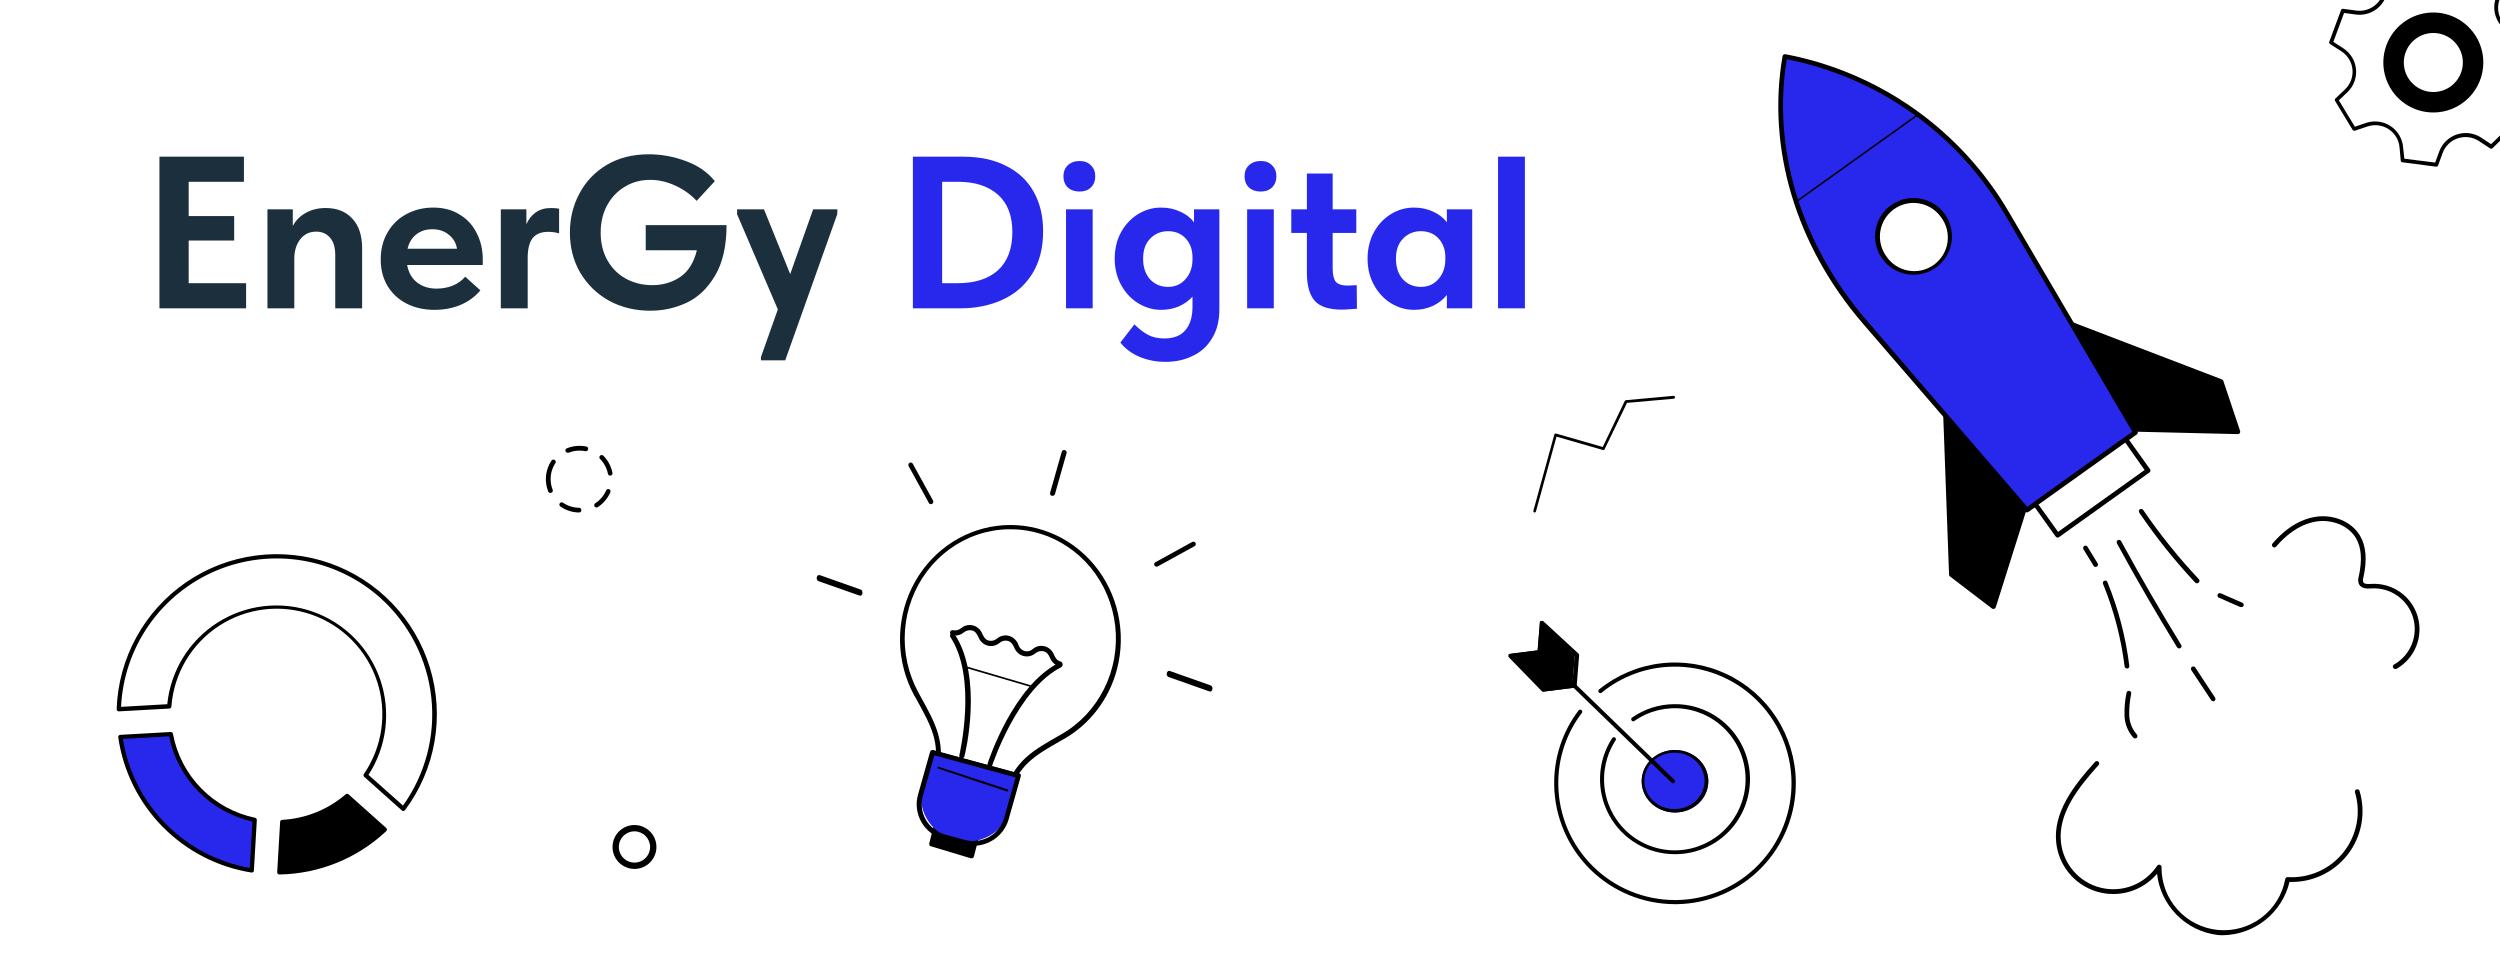 <?xml version="1.0" encoding="UTF-8"?> <svg xmlns="http://www.w3.org/2000/svg" width="600" height="230" viewBox="0 0 600 230" fill="none"><rect x="0" y="0" width="600" height="230" fill="#808080" stroke="none"/> <g clip-path="url(#clip0_80_356)"> <rect width="600" height="230" fill="white"></rect> <path d="M509.566 151.85C508.225 145.223 503.758 136.304 501.692 132.674L500.264 131.419L513.528 121.856L520.197 130.438C523.555 134.814 531.887 143.897 538.355 145.218C544.823 146.54 546.515 136.297 546.552 131.01C549.061 128.154 555.574 123.131 561.555 125.893C567.537 128.656 567.798 136.955 567.181 140.76C570.419 140.619 577.405 141.838 579.452 147.839C581.498 153.841 576.785 158.926 574.173 160.719C577.34 158.959 583.272 158.823 581.662 172.356C580.185 184.769 572.124 188.844 567.315 189.526C568.334 189.892 569.188 191.87 566.149 199.99C562.334 210.184 553.183 212.02 549.084 211.664C547.722 216.76 542.226 226.386 531.138 224.121C520.908 222.03 518.208 213.832 518.059 209.09C517.736 209.925 516.734 211.06 514.309 212.259C509.49 214.644 498.486 214.321 495.009 205.428C491.532 196.536 500.176 186.029 503.331 183.545C506.485 181.061 512.149 175.721 511.056 171.647C509.963 167.573 511.242 160.134 509.566 151.85Z" fill="white"></path> <path d="M478.423 145.588L468.342 137.893L466.445 86.255L487.742 116.03L478.423 145.588Z" fill="black"></path> <path d="M478.419 146.147C478.294 146.147 478.173 146.109 478.07 146.039L467.989 138.345C467.926 138.29 467.874 138.224 467.837 138.15C467.799 138.076 467.777 137.995 467.771 137.912L465.886 86.273C465.88 86.15 465.914 86.027 465.984 85.924C466.054 85.822 466.155 85.745 466.273 85.705C466.39 85.665 466.518 85.665 466.636 85.704C466.753 85.743 466.855 85.819 466.926 85.921L488.222 115.696C488.271 115.769 488.304 115.851 488.317 115.938C488.33 116.025 488.324 116.114 488.299 116.198L478.981 145.755C478.951 145.842 478.902 145.92 478.836 145.984C478.771 146.048 478.692 146.097 478.605 146.125C478.545 146.145 478.482 146.153 478.419 146.147ZM468.904 137.595L478.163 144.665L487.158 116.153L467.117 88.125L468.904 137.595Z" fill="black"></path> <path d="M537.094 103.628L533.073 91.594L484.826 73.109L506.122 102.895L537.094 103.628Z" fill="black"></path> <path d="M537.089 104.187L506.106 103.454C506.017 103.455 505.929 103.433 505.85 103.392C505.771 103.351 505.704 103.291 505.653 103.217L484.357 73.443C484.288 73.343 484.251 73.225 484.252 73.104C484.253 72.983 484.292 72.865 484.363 72.767C484.437 72.669 484.54 72.597 484.658 72.562C484.776 72.528 484.902 72.532 485.017 72.575L533.264 91.059C533.344 91.088 533.415 91.134 533.474 91.195C533.532 91.257 533.575 91.331 533.599 91.412L537.631 103.446C537.658 103.532 537.665 103.623 537.65 103.712C537.635 103.801 537.599 103.886 537.545 103.958C537.493 104.03 537.424 104.088 537.345 104.128C537.265 104.167 537.178 104.188 537.089 104.187ZM506.418 102.327L536.295 103.027L532.615 92.032L486.388 74.322L506.418 102.327Z" fill="black"></path> <path d="M486.463 122.415L447.579 77.285C431.788 58.963 424.531 35.775 428.323 13.544L428.439 13.545C439.482 15.676 449.944 20.14 459.123 26.638C468.303 33.136 475.99 41.519 481.67 51.226L512.499 103.8L486.463 122.415Z" fill="#2828ED"></path> <path d="M486.458 122.974C486.378 122.974 486.297 122.958 486.223 122.925C486.149 122.892 486.083 122.844 486.029 122.784L447.144 77.724C430.995 59.026 423.986 35.584 427.811 13.482C427.823 13.407 427.85 13.336 427.891 13.272C427.931 13.208 427.984 13.153 428.047 13.111C428.174 13.028 428.329 12.996 428.479 13.021L428.584 13.022C439.703 15.152 450.238 19.638 459.479 26.178C468.721 32.718 476.455 41.161 482.162 50.939L512.99 103.502C513.064 103.625 513.088 103.771 513.059 103.911C513.029 104.051 512.949 104.174 512.832 104.258L486.797 122.884C486.696 122.946 486.578 122.978 486.458 122.974ZM428.83 14.213C425.288 35.817 432.268 58.641 448.013 76.916L486.551 121.647L511.755 103.619L481.179 51.501C475.591 41.934 468.035 33.662 459.01 27.233C449.985 20.805 439.698 16.367 428.83 14.213Z" fill="black"></path> <path d="M452.198 61.748C451.205 60.36 450.646 58.707 450.592 57.001C450.538 55.294 450.991 53.61 451.895 52.161C452.798 50.712 454.111 49.563 455.667 48.86C457.223 48.157 458.952 47.932 460.637 48.212C462.321 48.492 463.884 49.266 465.129 50.434C466.374 51.603 467.244 53.115 467.63 54.778C468.015 56.441 467.899 58.182 467.295 59.779C466.692 61.376 465.628 62.758 464.239 63.751C462.376 65.079 460.062 65.614 457.805 65.238C455.548 64.863 453.532 63.608 452.198 61.748Z" fill="white"></path> <path d="M459.152 65.933C457.208 65.919 455.317 65.291 453.752 64.136C452.187 62.982 451.027 61.361 450.44 59.507C449.853 57.653 449.869 55.661 450.484 53.816C451.1 51.971 452.284 50.369 453.867 49.239C454.847 48.529 455.96 48.023 457.138 47.749C458.317 47.475 459.539 47.439 460.731 47.644C463.025 48.013 465.095 49.237 466.524 51.069C467.954 52.901 468.637 55.206 468.437 57.522C468.237 59.837 467.169 61.991 465.447 63.551C463.725 65.111 461.476 65.962 459.152 65.933ZM459.301 48.703C457.814 48.694 456.354 49.096 455.081 49.865C453.809 50.633 452.773 51.738 452.088 53.057C451.403 54.377 451.096 55.859 451.2 57.342C451.304 58.825 451.816 60.251 452.678 61.461C453.277 62.365 454.052 63.139 454.957 63.736C455.861 64.334 456.876 64.744 457.943 64.94C459.009 65.137 460.103 65.117 461.162 64.882C462.22 64.646 463.22 64.2 464.102 63.57C464.984 62.94 465.73 62.138 466.295 61.213C466.861 60.288 467.234 59.259 467.394 58.187C467.553 57.114 467.494 56.021 467.222 54.972C466.949 53.922 466.468 52.939 465.807 52.08C465.195 51.215 464.416 50.482 463.517 49.922C462.618 49.362 461.616 48.987 460.57 48.819C460.151 48.746 459.726 48.708 459.301 48.703Z" fill="black"></path> <path d="M510.181 105.464L488.48 120.981L493.833 128.467L515.534 112.95L510.181 105.464Z" fill="white"></path> <path d="M493.828 129.025C493.739 129.026 493.651 129.004 493.572 128.963C493.493 128.922 493.426 128.862 493.375 128.789L488.011 121.298C487.931 121.174 487.899 121.024 487.921 120.878C487.932 120.804 487.958 120.733 487.996 120.67C488.035 120.606 488.086 120.551 488.146 120.507L509.856 104.978C509.915 104.934 509.984 104.903 510.056 104.888C510.128 104.872 510.203 104.873 510.276 104.888C510.423 104.914 510.556 104.994 510.647 105.113L515.999 112.603C516.044 112.664 516.075 112.732 516.092 112.805C516.109 112.878 516.112 112.954 516.099 113.027C516.087 113.101 516.059 113.172 516.019 113.235C515.979 113.298 515.926 113.352 515.864 113.394L494.166 128.912C494.07 128.987 493.95 129.027 493.828 129.025ZM489.236 121.099L493.933 127.652L514.705 112.802L510.066 106.226L489.236 121.099Z" fill="black"></path> <path d="M431.073 48.635C431.044 48.636 431.015 48.63 430.989 48.617C430.963 48.605 430.94 48.587 430.922 48.564C430.889 48.527 430.871 48.479 430.871 48.429C430.872 48.38 430.891 48.332 430.924 48.296L460.453 27.172C460.49 27.139 460.538 27.121 460.588 27.121C460.637 27.121 460.685 27.14 460.721 27.174C460.739 27.192 460.753 27.213 460.763 27.236C460.772 27.259 460.777 27.284 460.777 27.309C460.776 27.334 460.771 27.358 460.761 27.381C460.751 27.404 460.737 27.425 460.719 27.442L431.19 48.554C431.162 48.595 431.121 48.623 431.073 48.635Z" fill="black"></path> <path d="M510.462 160.426C510.325 160.424 510.195 160.372 510.093 160.282C509.991 160.191 509.925 160.067 509.907 159.932C509.056 153.115 507.308 146.44 504.707 140.082C504.663 139.945 504.672 139.797 504.732 139.667C504.793 139.537 504.9 139.434 505.033 139.379C505.165 139.324 505.314 139.322 505.449 139.372C505.583 139.422 505.694 139.52 505.759 139.648C508.405 146.11 510.18 152.895 511.038 159.825C511.056 159.975 511.015 160.126 510.922 160.246C510.829 160.365 510.693 160.443 510.543 160.462L510.462 160.426Z" fill="black"></path> <path d="M502.947 136.071C502.849 136.072 502.753 136.048 502.668 136C502.582 135.952 502.511 135.883 502.46 135.799L500.025 131.817C499.948 131.686 499.924 131.53 499.961 131.382C499.997 131.234 500.089 131.107 500.218 131.026C500.347 130.949 500.501 130.926 500.647 130.963C500.793 130.999 500.919 131.091 500.997 131.219L503.433 135.201C503.473 135.264 503.5 135.334 503.512 135.408C503.525 135.481 503.523 135.556 503.506 135.629C503.489 135.701 503.458 135.77 503.414 135.83C503.37 135.891 503.315 135.942 503.251 135.98C503.16 136.038 503.055 136.069 502.947 136.071Z" fill="black"></path> <path d="M512.426 177.231C512.274 177.228 512.129 177.169 512.019 177.064C510.706 175.611 509.95 173.738 509.886 171.78C509.828 169.928 509.989 168.076 510.365 166.262C510.392 166.114 510.476 165.983 510.599 165.897C510.721 165.811 510.873 165.777 511.021 165.802C511.095 165.814 511.166 165.84 511.23 165.88C511.294 165.919 511.35 165.971 511.393 166.032C511.437 166.093 511.469 166.162 511.486 166.235C511.503 166.308 511.505 166.384 511.493 166.458C511.132 168.184 510.972 169.946 511.017 171.708C511.074 173.392 511.715 175.004 512.83 176.267C512.935 176.375 512.993 176.52 512.992 176.671C512.991 176.821 512.93 176.965 512.823 177.071C512.716 177.174 512.574 177.231 512.426 177.231Z" fill="black"></path> <path d="M527.251 139.996C527.092 139.99 526.942 139.922 526.833 139.806C521.938 134.573 517.456 128.969 513.428 123.043C513.383 122.981 513.35 122.91 513.333 122.835C513.315 122.76 513.313 122.682 513.327 122.606C513.34 122.53 513.369 122.458 513.411 122.394C513.453 122.329 513.508 122.274 513.572 122.231C513.636 122.188 513.709 122.159 513.784 122.145C513.86 122.131 513.938 122.132 514.013 122.149C514.088 122.166 514.159 122.197 514.222 122.242C514.284 122.287 514.337 122.344 514.377 122.41C518.39 128.274 522.849 133.82 527.714 138.999C527.767 139.051 527.809 139.114 527.838 139.183C527.867 139.253 527.881 139.327 527.881 139.402C527.88 139.477 527.864 139.551 527.834 139.62C527.804 139.689 527.761 139.751 527.707 139.802C527.651 139.868 527.581 139.92 527.502 139.954C527.423 139.988 527.337 140.002 527.251 139.996Z" fill="black"></path> <path d="M537.92 145.704C537.847 145.72 537.771 145.719 537.698 145.702L532.522 143.444C532.385 143.379 532.279 143.263 532.225 143.122C532.172 142.98 532.176 142.823 532.237 142.684C532.267 142.616 532.31 142.554 532.364 142.502C532.418 142.451 532.481 142.41 532.551 142.384C532.621 142.357 532.695 142.345 532.77 142.348C532.844 142.35 532.917 142.368 532.985 142.399L538.162 144.657C538.299 144.722 538.405 144.838 538.458 144.979C538.511 145.121 538.507 145.278 538.446 145.417C538.394 145.509 538.317 145.584 538.224 145.635C538.131 145.686 538.025 145.709 537.92 145.704Z" fill="black"></path> <path d="M533.444 224.455C533.024 224.452 532.605 224.448 532.174 224.386C528.462 223.918 525.016 222.215 522.389 219.551C519.762 216.887 518.107 213.417 517.691 209.699C515.945 211.759 513.632 213.26 511.04 214.015C508.447 214.771 505.69 214.747 503.111 213.948C500.531 213.148 498.244 211.608 496.533 209.519C494.822 207.43 493.764 204.884 493.489 202.197C492.746 195.049 497.52 188.694 502.789 182.88C502.837 182.818 502.898 182.767 502.967 182.73C503.036 182.692 503.112 182.669 503.19 182.663C503.268 182.656 503.347 182.666 503.421 182.691C503.495 182.716 503.564 182.756 503.622 182.808C503.68 182.861 503.726 182.925 503.759 182.997C503.791 183.068 503.808 183.146 503.809 183.224C503.81 183.302 503.795 183.38 503.765 183.453C503.734 183.525 503.689 183.59 503.633 183.644C498.54 189.262 493.932 195.386 494.62 202.079C494.887 204.668 495.948 207.112 497.657 209.076C499.365 211.04 501.638 212.429 504.166 213.052C506.693 213.675 509.352 213.503 511.778 212.559C514.203 211.615 516.279 209.945 517.72 207.777C517.789 207.676 517.889 207.6 518.004 207.559C518.12 207.518 518.245 207.515 518.362 207.549C518.481 207.584 518.585 207.656 518.658 207.756C518.731 207.856 518.769 207.977 518.765 208.1C518.719 211.852 520.083 215.485 522.588 218.279C525.093 221.073 528.556 222.824 532.291 223.186C536.026 223.548 539.76 222.494 542.755 220.233C545.749 217.972 547.786 214.668 548.46 210.977C548.484 210.838 548.558 210.714 548.669 210.626C548.779 210.539 548.918 210.496 549.058 210.505C551.604 210.661 554.15 210.201 556.479 209.162C558.809 208.123 560.853 206.537 562.437 204.538C564.022 202.539 565.1 200.187 565.58 197.682C566.06 195.178 565.928 192.594 565.194 190.151C565.172 190.08 565.164 190.004 565.17 189.93C565.177 189.855 565.199 189.783 565.234 189.717C565.27 189.651 565.318 189.593 565.376 189.546C565.434 189.499 565.501 189.464 565.573 189.444C565.719 189.401 565.876 189.416 566.01 189.487C566.144 189.558 566.246 189.678 566.292 189.822C567.066 192.402 567.214 195.128 566.726 197.776C566.237 200.424 565.126 202.918 563.483 205.051C561.841 207.185 559.714 208.897 557.279 210.046C554.844 211.196 552.171 211.749 549.48 211.662C548.612 215.275 546.563 218.495 543.658 220.812C540.754 223.129 537.159 224.411 533.444 224.455Z" fill="black"></path> <path d="M574.84 160.549C574.741 160.548 574.644 160.521 574.559 160.472C574.473 160.422 574.402 160.351 574.353 160.265C574.314 160.201 574.289 160.129 574.279 160.054C574.269 159.979 574.274 159.903 574.294 159.83C574.315 159.757 574.349 159.689 574.397 159.63C574.444 159.571 574.502 159.522 574.569 159.487C576.493 158.4 577.992 156.694 578.821 154.646C579.651 152.599 579.762 150.33 579.137 148.211C578.512 146.092 577.187 144.247 575.379 142.978C573.571 141.708 571.386 141.088 569.181 141.22C568.213 141.281 566.768 141.362 566.16 140.215C565.918 139.612 565.899 138.943 566.107 138.327C566.968 134.397 566.749 131.401 565.417 129.141C563.649 126.143 559.632 124.513 555.735 125.19C551.488 125.934 548.247 128.853 546.282 131.178C546.234 131.236 546.175 131.283 546.108 131.318C546.042 131.353 545.969 131.375 545.895 131.382C545.82 131.389 545.745 131.381 545.673 131.359C545.601 131.337 545.535 131.301 545.477 131.253C545.419 131.205 545.372 131.146 545.337 131.08C545.302 131.013 545.28 130.941 545.273 130.866C545.266 130.791 545.274 130.716 545.296 130.644C545.318 130.572 545.354 130.506 545.402 130.448C547.497 127.973 550.949 124.869 555.535 124.07C559.933 123.315 564.391 125.159 566.401 128.567C567.882 131.084 568.144 134.407 567.211 138.581C567.079 138.958 567.076 139.367 567.201 139.746C567.43 140.203 568.246 140.186 569.132 140.136C571.594 139.992 574.033 140.687 576.05 142.107C578.067 143.526 579.544 145.587 580.24 147.954C580.936 150.321 580.809 152.853 579.882 155.139C578.954 157.424 577.279 159.328 575.131 160.54C575.036 160.566 574.936 160.569 574.84 160.549Z" fill="black"></path> <path d="M522.992 155.629C522.896 155.628 522.802 155.603 522.717 155.558C522.632 155.512 522.56 155.448 522.505 155.369C517.496 147.171 512.64 138.845 508.087 130.453C508.042 130.387 508.012 130.313 507.998 130.235C507.984 130.157 507.986 130.077 508.005 130C508.023 129.923 508.058 129.851 508.106 129.788C508.154 129.725 508.214 129.673 508.283 129.634C508.353 129.596 508.429 129.572 508.508 129.565C508.587 129.558 508.667 129.567 508.742 129.593C508.817 129.618 508.886 129.658 508.944 129.712C509.003 129.765 509.05 129.83 509.082 129.902C513.67 138.283 518.479 146.643 523.477 154.76C523.534 154.845 523.567 154.945 523.571 155.048C523.575 155.151 523.551 155.253 523.5 155.343C523.45 155.433 523.376 155.507 523.286 155.558C523.197 155.608 523.095 155.633 522.992 155.629Z" fill="black"></path> <path d="M531.178 168.317C531.084 168.319 530.991 168.297 530.908 168.253C530.825 168.21 530.754 168.146 530.702 168.068L525.906 160.815C525.83 160.69 525.806 160.539 525.838 160.396C525.87 160.252 525.956 160.126 526.078 160.045C526.201 159.963 526.35 159.932 526.495 159.958C526.639 159.983 526.769 160.064 526.856 160.183L531.616 167.435C531.7 167.561 531.73 167.715 531.701 167.863C531.671 168.012 531.584 168.142 531.458 168.226C531.375 168.281 531.278 168.313 531.178 168.317Z" fill="black"></path> <path d="M59.064 74H38.264V37.6H58.544V43.632H45.284V51.848H56.204V57.724H45.284V67.968H59.064V74ZM86.909 59.596V74H80.461V61.26C80.461 59.353 80.028 57.932 79.161 56.996C78.329 56.06 77.237 55.592 75.885 55.592C74.256 55.592 72.973 56.216 72.037 57.464C71.101 58.677 70.633 60.22 70.633 62.092V74H64.185V50.236H70.269V54.24C70.963 52.923 71.985 51.883 73.337 51.12C74.724 50.323 76.336 49.924 78.173 49.924C80.843 49.924 82.957 50.756 84.517 52.42C86.112 54.084 86.909 56.476 86.909 59.596ZM115.864 63.6H97.716C98.028 65.368 98.808 66.755 100.056 67.76C101.339 68.765 102.916 69.268 104.788 69.268C106.175 69.268 107.475 69.025 108.688 68.54C109.902 68.02 110.89 67.309 111.652 66.408L115.292 69.684C114.044 71.175 112.467 72.336 110.56 73.168C108.654 73.965 106.556 74.364 104.268 74.364C101.772 74.364 99.536 73.861 97.56 72.856C95.619 71.851 94.094 70.429 92.984 68.592C91.91 66.755 91.372 64.657 91.372 62.3C91.372 59.804 91.927 57.62 93.036 55.748C94.146 53.841 95.654 52.385 97.56 51.38C99.502 50.34 101.634 49.82 103.956 49.82C106.418 49.82 108.532 50.375 110.3 51.484C112.103 52.559 113.472 54.049 114.408 55.956C115.379 57.828 115.864 59.925 115.864 62.248V63.6ZM97.82 59.7H109.676C109.468 58.348 108.827 57.239 107.752 56.372C106.712 55.471 105.378 55.02 103.748 55.02C102.223 55.02 100.94 55.436 99.9 56.268C98.86 57.065 98.167 58.209 97.82 59.7ZM134.185 50.08V56.008C133.353 55.765 132.486 55.644 131.585 55.644C129.852 55.644 128.586 56.164 127.789 57.204C127.026 58.244 126.645 59.804 126.645 61.884V74H120.197V50.236H126.333V53.824C126.818 52.68 127.546 51.744 128.517 51.016C129.522 50.288 130.77 49.924 132.261 49.924C132.92 49.924 133.561 49.976 134.185 50.08ZM154.976 54.032H174.372C174.372 59.024 173.453 63.063 171.616 66.148C169.813 69.199 167.542 71.365 164.804 72.648C162.065 73.931 159.153 74.572 156.068 74.572C152.428 74.572 149.134 73.775 146.188 72.18C143.276 70.551 140.97 68.315 139.272 65.472C137.608 62.629 136.776 59.405 136.776 55.8C136.776 52.403 137.538 49.283 139.064 46.44C140.589 43.563 142.773 41.275 145.616 39.576C148.493 37.877 151.856 37.028 155.704 37.028C158.72 37.028 161.666 37.565 164.544 38.64C167.456 39.68 169.796 41.292 171.564 43.476L167.196 48.208C165.74 46.648 164.006 45.417 161.996 44.516C160.02 43.615 158.044 43.164 156.068 43.164C153.78 43.164 151.734 43.719 149.932 44.828C148.129 45.903 146.708 47.411 145.668 49.352C144.662 51.259 144.16 53.425 144.16 55.852C144.16 58.348 144.697 60.549 145.772 62.456C146.846 64.363 148.32 65.836 150.192 66.876C152.098 67.916 154.23 68.436 156.588 68.436C159.049 68.436 161.25 67.795 163.192 66.512C165.168 65.195 166.52 63.045 167.248 60.064H154.976V54.032ZM189.647 65.784L195.159 50.236H200.983L200.931 51.432L188.451 86.48H182.627V85.7L186.683 74.26L176.907 51.432V50.236H183.355L189.647 65.784Z" fill="#1C2F3D"></path> <path d="M250.348 55.488C250.348 59.544 249.464 62.976 247.696 65.784C245.928 68.557 243.536 70.62 240.52 71.972C237.539 73.324 234.193 74 230.484 74H219.096V37.6H231.056C235.147 37.6 238.631 38.345 241.508 39.836C244.42 41.292 246.621 43.372 248.112 46.076C249.603 48.745 250.348 51.883 250.348 55.488ZM229.808 67.968C234.003 67.968 237.244 66.928 239.532 64.848C241.82 62.733 242.964 59.683 242.964 55.696C242.964 51.744 241.803 48.745 239.48 46.7C237.157 44.655 233.985 43.632 229.964 43.632H226.116V67.968H229.808ZM262.242 74H255.846V50.236H262.242V74ZM255.222 42.332C255.222 41.223 255.568 40.339 256.262 39.68C256.99 38.987 257.943 38.64 259.122 38.64C260.266 38.64 261.167 38.987 261.826 39.68C262.519 40.339 262.866 41.223 262.866 42.332C262.866 43.407 262.519 44.291 261.826 44.984C261.167 45.643 260.266 45.972 259.122 45.972C257.943 45.972 256.99 45.643 256.262 44.984C255.568 44.291 255.222 43.407 255.222 42.332ZM286.564 50.236H292.648V74.26C292.648 76.964 292.076 79.252 290.932 81.124C289.823 83.031 288.28 84.452 286.304 85.388C284.363 86.359 282.162 86.844 279.7 86.844C277.482 86.844 275.419 86.445 273.512 85.648C271.606 84.851 270.063 83.707 268.884 82.216L272.264 77.848C273.408 78.992 274.518 79.841 275.592 80.396C276.667 80.951 277.95 81.228 279.44 81.228C281.694 81.228 283.375 80.569 284.484 79.252C285.628 77.935 286.2 76.045 286.2 73.584V71.192C285.334 72.163 284.242 72.943 282.924 73.532C281.607 74.087 280.186 74.364 278.66 74.364C276.754 74.364 274.934 73.844 273.2 72.804C271.502 71.764 270.132 70.308 269.092 68.436C268.052 66.564 267.532 64.449 267.532 62.092C267.532 59.735 268.035 57.62 269.04 55.748C270.08 53.876 271.45 52.42 273.148 51.38C274.847 50.34 276.684 49.82 278.66 49.82C280.359 49.82 281.902 50.149 283.288 50.808C284.675 51.432 285.767 52.281 286.564 53.356V50.236ZM286.2 62.196V61.78C286.2 59.943 285.663 58.435 284.588 57.256C283.514 56.077 282.092 55.488 280.324 55.488C278.626 55.488 277.204 56.077 276.06 57.256C274.916 58.4 274.344 60.012 274.344 62.092C274.344 64.137 274.899 65.784 276.008 67.032C277.152 68.245 278.591 68.852 280.324 68.852C282.058 68.852 283.462 68.228 284.536 66.98C285.646 65.732 286.2 64.137 286.2 62.196ZM305.711 74H299.315V50.236H305.711V74ZM298.691 42.332C298.691 41.223 299.037 40.339 299.731 39.68C300.459 38.987 301.412 38.64 302.591 38.64C303.735 38.64 304.636 38.987 305.295 39.68C305.988 40.339 306.335 41.223 306.335 42.332C306.335 43.407 305.988 44.291 305.295 44.984C304.636 45.643 303.735 45.972 302.591 45.972C301.412 45.972 300.459 45.643 299.731 44.984C299.037 44.291 298.691 43.407 298.691 42.332ZM325.665 74.104C325.353 74.139 324.816 74.173 324.053 74.208C323.29 74.277 322.632 74.312 322.077 74.312C318.957 74.312 316.773 73.601 315.525 72.18C314.277 70.759 313.653 68.505 313.653 65.42V55.904H309.909V50.236H313.653V41.656H319.841V50.236H325.509V55.904H319.841V64.432C319.841 65.888 320.084 66.945 320.569 67.604C321.089 68.228 322.06 68.54 323.481 68.54C323.932 68.54 324.642 68.505 325.613 68.436L325.665 74.104ZM347.248 50.236H353.332V74H347.248V70.776C346.381 71.885 345.255 72.769 343.868 73.428C342.481 74.052 340.973 74.364 339.344 74.364C337.437 74.364 335.617 73.844 333.884 72.804C332.185 71.764 330.816 70.308 329.776 68.436C328.736 66.564 328.216 64.449 328.216 62.092C328.216 59.735 328.719 57.62 329.724 55.748C330.764 53.876 332.133 52.42 333.832 51.38C335.531 50.34 337.368 49.82 339.344 49.82C341.043 49.82 342.585 50.149 343.972 50.808C345.359 51.432 346.451 52.281 347.248 53.356V50.236ZM346.884 62.196V61.78C346.884 59.943 346.347 58.435 345.272 57.256C344.197 56.077 342.776 55.488 341.008 55.488C339.309 55.488 337.888 56.077 336.744 57.256C335.6 58.4 335.028 60.012 335.028 62.092C335.028 64.137 335.583 65.784 336.692 67.032C337.836 68.245 339.275 68.852 341.008 68.852C342.741 68.852 344.145 68.228 345.22 66.98C346.329 65.732 346.884 64.137 346.884 62.196ZM365.977 74H359.529V37.6H365.977V74Z" fill="#2828ED"></path> <path d="M40.628 169.538C40.923 165.581 42.125 161.745 44.141 158.328C46.156 154.91 48.931 152.002 52.251 149.829C55.57 147.656 59.345 146.276 63.284 145.795C67.222 145.315 71.219 145.748 74.963 147.06C78.707 148.372 82.1 150.528 84.877 153.362C87.655 156.195 89.743 159.629 90.98 163.399C92.217 167.169 92.57 171.173 92.012 175.101C91.453 179.03 89.998 182.776 87.759 186.052L96.796 194.13C100.355 189.362 102.741 183.823 103.763 177.962C104.784 172.1 104.412 166.08 102.676 160.389C100.94 154.698 97.889 149.496 93.77 145.203C89.651 140.909 84.579 137.645 78.965 135.675C73.351 133.705 67.352 133.084 61.453 133.862C55.554 134.64 49.921 136.795 45.01 140.153C40.098 143.511 36.046 147.978 33.181 153.193C30.315 158.408 28.717 164.223 28.516 170.17L40.628 169.538Z" fill="white"></path> <path d="M96.796 194.646C96.672 194.648 96.552 194.603 96.459 194.52L87.412 186.442C87.319 186.359 87.259 186.245 87.243 186.121C87.228 185.997 87.258 185.871 87.328 185.768C89.528 182.557 90.959 178.883 91.511 175.03C92.062 171.177 91.719 167.249 90.508 163.55C89.297 159.851 87.251 156.481 84.528 153.7C81.804 150.919 78.477 148.803 74.804 147.515C71.132 146.227 67.211 145.802 63.348 146.273C59.484 146.744 55.781 148.098 52.525 150.231C49.269 152.364 46.548 155.217 44.573 158.571C42.597 161.924 41.421 165.688 41.134 169.569C41.126 169.695 41.073 169.814 40.983 169.904C40.894 169.993 40.775 170.046 40.649 170.054L28.548 170.728C28.476 170.733 28.404 170.723 28.337 170.697C28.269 170.672 28.209 170.632 28.158 170.58C28.107 170.532 28.066 170.473 28.039 170.408C28.012 170.342 27.998 170.272 28 170.201C28.193 164.17 29.804 158.269 32.702 152.977C35.599 147.684 39.703 143.147 44.679 139.735C49.656 136.323 55.366 134.13 61.347 133.335C67.329 132.54 73.414 133.164 79.109 135.158C84.804 137.151 89.95 140.458 94.13 144.81C98.31 149.162 101.406 154.437 103.169 160.208C104.931 165.979 105.309 172.084 104.274 178.028C103.238 183.973 100.817 189.59 97.207 194.425C97.165 194.483 97.112 194.53 97.05 194.565C96.988 194.6 96.919 194.62 96.849 194.625L96.796 194.646ZM88.434 185.968L96.722 193.34C102.094 185.824 104.513 176.594 103.519 167.409C102.524 158.224 98.186 149.726 91.33 143.534C86.06 138.825 79.565 135.706 72.595 134.537C65.626 133.369 58.468 134.199 51.95 136.931C45.433 139.663 39.824 144.186 35.771 149.976C31.719 155.765 29.39 162.584 29.053 169.643L40.144 169.011C40.542 165.046 41.835 161.223 43.925 157.83C46.015 154.437 48.848 151.563 52.211 149.424C55.573 147.285 59.377 145.937 63.336 145.482C67.295 145.027 71.306 145.477 75.066 146.797C78.826 148.118 82.237 150.274 85.043 153.105C87.848 155.935 89.975 159.365 91.262 163.137C92.549 166.908 92.963 170.923 92.473 174.877C91.983 178.832 90.602 182.624 88.434 185.968Z" fill="black"></path> <path d="M83.325 191.023C78.976 194.78 73.499 196.981 67.759 197.279L67.043 209.36C76.451 209.204 85.464 205.546 92.32 199.101L83.325 191.023Z" fill="black"></path> <path d="M67.043 209.876C66.972 209.877 66.902 209.863 66.837 209.836C66.772 209.809 66.713 209.769 66.664 209.718C66.616 209.665 66.579 209.604 66.555 209.537C66.532 209.47 66.522 209.399 66.527 209.328L67.232 197.248C67.238 197.121 67.29 197.001 67.38 196.911C67.47 196.821 67.59 196.768 67.717 196.763C73.339 196.464 78.702 194.308 82.967 190.634C83.061 190.553 83.181 190.508 83.305 190.508C83.428 190.508 83.548 190.553 83.641 190.634L92.689 198.712C92.742 198.759 92.784 198.818 92.814 198.883C92.843 198.949 92.857 199.019 92.857 199.091C92.859 199.162 92.846 199.232 92.818 199.297C92.791 199.363 92.751 199.421 92.699 199.47C85.743 206.015 76.593 209.726 67.043 209.876ZM68.233 197.764L67.591 208.833C76.491 208.56 84.998 205.107 91.572 199.101L83.294 191.729C79.034 195.262 73.775 197.373 68.254 197.764H68.233Z" fill="black"></path> <path d="M61.123 196.763C56.104 195.717 51.51 193.202 47.924 189.537C44.338 185.873 41.923 181.224 40.986 176.183L28.885 176.868C30.038 184.871 33.721 192.296 39.394 198.058C45.067 203.82 52.434 207.618 60.418 208.896L61.123 196.763Z" fill="#2828ED"></path> <path d="M60.418 209.412H60.344C52.251 208.119 44.783 204.271 39.032 198.431C33.281 192.591 29.548 185.065 28.379 176.952C28.369 176.882 28.373 176.81 28.391 176.741C28.409 176.673 28.441 176.608 28.484 176.552C28.529 176.496 28.584 176.45 28.648 176.417C28.712 176.384 28.782 176.366 28.853 176.363L40.965 175.678C41.09 175.673 41.213 175.713 41.311 175.79C41.41 175.867 41.477 175.977 41.502 176.099C42.413 181.041 44.776 185.599 48.29 189.192C51.804 192.784 56.308 195.248 61.229 196.268C61.349 196.295 61.457 196.364 61.532 196.462C61.607 196.56 61.645 196.682 61.64 196.805L60.934 208.938C60.93 209.01 60.911 209.08 60.879 209.143C60.846 209.207 60.8 209.263 60.744 209.307C60.65 209.377 60.535 209.414 60.418 209.412ZM29.485 177.342C30.708 185.03 34.3 192.145 39.76 197.694C45.22 203.243 52.276 206.95 59.944 208.296L60.586 197.174C55.634 196.057 51.11 193.532 47.56 189.903C44.01 186.274 41.584 181.696 40.575 176.721L29.485 177.342Z" fill="black"></path> <path d="M598.107 35.58L595.374 33.788C594.564 33.256 593.643 32.914 592.681 32.787C591.72 32.66 590.741 32.752 589.82 33.056C588.899 33.359 588.059 33.866 587.363 34.539C586.666 35.212 586.132 36.033 585.8 36.941L584.726 40L576.49 38.93L576.198 35.683C576.111 34.717 575.806 33.782 575.303 32.95C574.801 32.119 574.115 31.412 573.298 30.883C572.481 30.354 571.554 30.017 570.587 29.898C569.62 29.778 568.639 29.879 567.717 30.193L564.616 31.226L560.319 24.14L562.684 21.888C563.385 21.221 563.925 20.404 564.264 19.499C564.603 18.595 564.732 17.625 564.642 16.664C564.551 15.702 564.243 14.774 563.741 13.948C563.239 13.122 562.556 12.419 561.742 11.894L559 10.13L561.874 2.369L565.125 2.8C566.086 2.932 567.063 2.844 567.985 2.544C568.907 2.245 569.748 1.741 570.446 1.07C571.143 0.4 571.679 -0.419 572.013 -1.326C572.346 -2.232 572.469 -3.202 572.372 -4.163L572.051 -7.41L579.939 -10L581.616 -7.185C582.116 -6.357 582.796 -5.653 583.608 -5.125C584.419 -4.596 585.34 -4.257 586.301 -4.133C587.262 -4.008 588.239 -4.101 589.159 -4.406C590.079 -4.71 590.918 -5.217 591.614 -5.89L593.96 -8.161L600.915 -3.637L599.765 -0.587C599.425 0.317 599.294 1.287 599.384 2.249C599.473 3.211 599.78 4.14 600.281 4.967C600.782 5.794 601.465 6.497 602.278 7.024C603.092 7.551 604.014 7.887 604.976 8.009L608.218 8.422C608.651 12.926 608.576 12.175 609 16.652L605.89 17.665C604.973 17.966 604.135 18.468 603.44 19.135C602.744 19.802 602.209 20.617 601.873 21.519C601.537 22.421 601.409 23.386 601.499 24.343C601.59 25.301 601.896 26.226 602.394 27.05L604.1 29.865L598.107 35.58Z" fill="white"></path> <path d="M584.707 40H584.642L576.572 38.949C576.47 38.937 576.374 38.89 576.302 38.816C576.23 38.742 576.185 38.646 576.175 38.544L575.888 35.354C575.81 34.477 575.533 33.629 575.079 32.873C574.625 32.118 574.004 31.476 573.265 30.994C572.526 30.512 571.686 30.204 570.81 30.092C569.934 29.98 569.044 30.068 568.207 30.349L565.157 31.363C565.06 31.394 564.955 31.392 564.86 31.357C564.764 31.322 564.683 31.256 564.63 31.169L560.415 24.219C560.363 24.131 560.341 24.027 560.355 23.925C560.368 23.823 560.415 23.729 560.489 23.657L562.809 21.444C563.448 20.836 563.94 20.091 564.249 19.266C564.558 18.44 564.676 17.556 564.593 16.679C564.51 15.801 564.23 14.954 563.772 14.201C563.314 13.447 562.691 12.807 561.949 12.328L559.204 10.558C559.118 10.502 559.054 10.419 559.023 10.322C558.991 10.224 558.993 10.119 559.028 10.024L561.857 2.4C561.89 2.304 561.957 2.222 562.045 2.17C562.133 2.118 562.236 2.098 562.338 2.115L565.517 2.539C566.393 2.655 567.283 2.573 568.123 2.298C568.962 2.023 569.728 1.563 570.363 0.951C570.999 0.34 571.488 -0.407 571.793 -1.234C572.098 -2.06 572.212 -2.945 572.126 -3.822L571.766 -6.956C571.757 -7.058 571.783 -7.16 571.84 -7.246C571.897 -7.331 571.982 -7.395 572.08 -7.426L579.817 -9.979C579.915 -10.01 580.02 -10.007 580.116 -9.97C580.212 -9.933 580.292 -9.865 580.344 -9.776L581.989 -7.011C582.445 -6.245 583.071 -5.593 583.819 -5.105C584.566 -4.617 585.416 -4.306 586.302 -4.196C587.189 -4.086 588.089 -4.179 588.934 -4.469C589.779 -4.759 590.546 -5.237 591.177 -5.868L593.479 -8.099C593.553 -8.169 593.649 -8.213 593.751 -8.223C593.853 -8.233 593.956 -8.209 594.043 -8.154L600.855 -3.711C600.942 -3.656 601.008 -3.573 601.042 -3.476C601.075 -3.379 601.075 -3.273 601.04 -3.176L599.912 -0.171C599.603 0.653 599.484 1.537 599.565 2.413C599.647 3.29 599.926 4.137 600.382 4.89C600.838 5.644 601.459 6.285 602.199 6.765C602.939 7.246 603.778 7.553 604.654 7.664L607.834 8.06C607.937 8.072 608.032 8.119 608.104 8.193C608.177 8.267 608.222 8.363 608.231 8.466L608.999 16.559C609.007 16.66 608.981 16.761 608.926 16.846C608.871 16.93 608.789 16.995 608.694 17.029L605.634 18.015C604.795 18.289 604.029 18.748 603.393 19.358C602.758 19.968 602.269 20.714 601.963 21.539C601.657 22.365 601.542 23.249 601.627 24.125C601.712 25 601.995 25.846 602.454 26.597L604.127 29.363C604.18 29.451 604.201 29.555 604.187 29.656C604.174 29.758 604.127 29.853 604.053 29.925L598.193 35.566C598.119 35.638 598.022 35.682 597.919 35.691C597.816 35.699 597.714 35.671 597.629 35.612L594.948 33.852C594.211 33.369 593.373 33.058 592.499 32.943C591.624 32.828 590.734 32.911 589.896 33.187C589.058 33.462 588.293 33.923 587.659 34.535C587.024 35.146 586.537 35.893 586.232 36.718L585.132 39.733C585.094 39.813 585.034 39.882 584.959 39.929C584.884 39.976 584.796 40.001 584.707 40ZM577.044 38.092L584.439 39.014L585.418 36.35C585.769 35.395 586.332 34.532 587.064 33.825C587.797 33.118 588.68 32.584 589.648 32.265C590.616 31.946 591.643 31.849 592.654 31.982C593.665 32.115 594.632 32.473 595.485 33.031L597.86 34.598L603.203 29.455L601.715 27.03C601.185 26.161 600.86 25.183 600.764 24.171C600.667 23.158 600.802 22.137 601.157 21.183C601.513 20.23 602.081 19.369 602.818 18.666C603.554 17.962 604.441 17.434 605.412 17.121L608.12 16.2L607.418 8.825L604.599 8.475C603.587 8.357 602.616 8.013 601.756 7.468C600.897 6.923 600.172 6.192 599.635 5.329C599.098 4.466 598.764 3.493 598.656 2.484C598.549 1.474 598.672 0.453 599.016 -0.503L600.014 -3.158L593.802 -7.205L591.759 -5.232C591.029 -4.523 590.147 -3.987 589.18 -3.666C588.212 -3.345 587.185 -3.247 586.174 -3.378C585.162 -3.509 584.194 -3.867 583.342 -4.424C582.489 -4.982 581.774 -5.724 581.25 -6.596L579.789 -9.03L572.746 -6.716L573.023 -3.886C573.127 -2.872 572.999 -1.848 572.649 -0.89C572.299 0.068 571.736 0.934 571.002 1.644C570.268 2.354 569.383 2.888 568.412 3.208C567.441 3.527 566.41 3.623 565.397 3.488L562.578 3.11L559.999 10.051L562.393 11.591C563.248 12.145 563.966 12.884 564.495 13.754C565.023 14.624 565.347 15.601 565.443 16.613C565.539 17.626 565.404 18.646 565.049 19.6C564.694 20.553 564.127 21.413 563.391 22.117L561.33 24.081L565.166 30.413L567.874 29.492C568.841 29.171 569.867 29.072 570.877 29.202C571.888 29.332 572.855 29.689 573.708 30.245C574.56 30.8 575.275 31.541 575.8 32.412C576.325 33.282 576.646 34.26 576.739 35.271L577.044 38.092Z" fill="black"></path> <path d="M592.062 23.192C596.555 18.699 596.555 11.414 592.062 6.921C587.569 2.428 580.284 2.428 575.791 6.921C571.298 11.414 571.298 18.699 575.791 23.192C580.284 27.685 587.569 27.685 592.062 23.192Z" fill="black"></path> <path d="M584 27C581.626 27 579.306 26.296 577.332 24.977C575.359 23.658 573.821 21.783 572.913 19.59C572.005 17.397 571.767 14.983 572.231 12.655C572.695 10.328 573.839 8.189 575.518 6.511C577.197 4.834 579.336 3.691 581.665 3.229C583.993 2.767 586.406 3.006 588.599 3.916C590.791 4.826 592.665 6.365 593.982 8.34C595.3 10.315 596.002 12.636 596 15.009C595.995 18.189 594.729 21.238 592.479 23.486C590.23 25.734 587.18 26.997 584 27ZM584 3.92C581.807 3.92 579.663 4.571 577.839 5.789C576.016 7.008 574.594 8.739 573.755 10.766C572.916 12.792 572.696 15.022 573.124 17.173C573.552 19.324 574.608 21.3 576.159 22.851C577.71 24.401 579.686 25.457 581.837 25.885C583.988 26.313 586.217 26.094 588.244 25.254C590.27 24.415 592.002 22.994 593.22 21.17C594.439 19.346 595.089 17.203 595.089 15.009C595.087 12.069 593.918 9.25 591.838 7.171C589.759 5.092 586.94 3.923 584 3.92Z" fill="black"></path> <path d="M589.219 20.349C592.142 17.426 592.142 12.687 589.219 9.764C586.296 6.841 581.557 6.841 578.634 9.764C575.711 12.687 575.711 17.426 578.634 20.349C581.557 23.272 586.296 23.272 589.219 20.349Z" fill="white"></path> <path d="M584 23C582.418 23 580.871 22.531 579.555 21.652C578.24 20.773 577.214 19.523 576.609 18.061C576.003 16.6 575.845 14.991 576.154 13.439C576.462 11.887 577.224 10.462 578.343 9.343C579.462 8.224 580.887 7.462 582.439 7.154C583.991 6.845 585.6 7.003 587.061 7.609C588.523 8.214 589.773 9.24 590.652 10.555C591.531 11.871 592 13.418 592 15C591.995 17.12 591.151 19.152 589.651 20.651C588.152 22.151 586.12 22.995 584 23ZM584 7.915C582.599 7.915 581.229 8.33 580.064 9.109C578.899 9.887 577.99 10.994 577.454 12.289C576.918 13.583 576.778 15.008 577.051 16.382C577.324 17.757 577.999 19.019 578.99 20.01C579.981 21.001 581.243 21.676 582.618 21.949C583.992 22.222 585.417 22.082 586.711 21.546C588.006 21.01 589.113 20.102 589.891 18.936C590.67 17.771 591.085 16.401 591.085 15C591.085 13.121 590.339 11.319 589.01 9.99C587.681 8.661 585.879 7.915 584 7.915Z" fill="black"></path> <path d="M234.752 200.623L224.771 197.861L223.485 202.507L233.466 205.269L234.752 200.623Z" fill="black"></path> <path d="M233.147 205.991C233.097 206.003 233.045 206.003 232.996 205.991L223.392 203.098C223.247 203.051 223.123 202.947 223.044 202.807C222.985 202.652 222.985 202.479 223.044 202.325L224.276 197.453C224.317 197.295 224.413 197.162 224.543 197.081C224.674 197 224.829 196.979 224.974 197.022L234.588 199.927C234.661 199.946 234.728 199.982 234.786 200.032C234.845 200.083 234.892 200.146 234.926 200.219C234.998 200.362 235.018 200.529 234.984 200.688L233.74 205.56C233.702 205.696 233.623 205.813 233.515 205.892C233.406 205.971 233.276 206.006 233.147 205.991ZM224.241 202.033L232.751 204.57L233.682 200.891L225.171 198.354L224.241 202.033Z" fill="black"></path> <path d="M268.049 160.467C269.206 156.274 269.309 151.86 268.348 147.618C267.388 143.375 265.394 139.434 262.542 136.145C259.691 132.855 256.071 130.318 252.002 128.759C247.934 127.199 243.543 126.665 239.218 127.204C234.893 127.742 230.768 129.337 227.209 131.847C223.649 134.357 220.765 137.704 218.811 141.592C216.858 145.48 215.895 149.789 216.009 154.137C216.123 158.485 217.31 162.738 219.464 166.519C223.272 173.212 226.304 177.739 224.242 185.159L241.852 190C243.89 182.738 248.644 180.317 255.315 176.601C258.409 174.897 261.131 172.591 263.318 169.82C265.505 167.049 267.114 163.869 268.049 160.467Z" fill="white"></path> <path d="M241.813 190.974H241.659L224.427 186.059C224.28 186.016 224.154 185.915 224.079 185.776C224.003 185.638 223.983 185.475 224.024 185.322C225.839 178.515 223.442 174.166 220.107 168.121C219.882 167.691 219.645 167.261 219.407 166.893C217.273 162.967 216.105 158.558 216.007 154.054C215.909 149.551 216.883 145.092 218.844 141.07C220.805 137.049 223.692 133.59 227.251 130.998C230.809 128.405 234.93 126.76 239.248 126.207C243.566 125.655 247.949 126.211 252.011 127.828C256.072 129.444 259.686 132.072 262.534 135.477C265.382 138.883 267.377 142.962 268.341 147.355C269.305 151.747 269.21 156.318 268.064 160.664C267.131 164.19 265.524 167.487 263.336 170.357C261.148 173.228 258.426 175.613 255.33 177.373L254.665 177.741C248.423 181.304 244.293 183.663 242.43 190.605C242.387 190.759 242.289 190.891 242.157 190.974C242.045 191.009 241.925 191.009 241.813 190.974ZM225.305 185.015L241.433 189.634C243.486 182.644 247.948 180.1 254.06 176.611L254.713 176.242C259.115 173.729 262.696 169.918 265 165.293C267.305 160.668 268.229 155.438 267.656 150.268C267.082 145.097 265.037 140.22 261.78 136.256C258.522 132.293 254.2 129.421 249.363 128.006C244.525 126.592 239.39 126.698 234.611 128.312C229.832 129.926 225.625 132.974 222.523 137.07C219.422 141.166 217.567 146.124 217.193 151.314C216.82 156.503 217.946 161.691 220.428 166.217L221.128 167.507C224.368 173.38 226.955 178.049 225.305 185.015Z" fill="black"></path> <path d="M221.402 188.249L223.717 180L245 185.779L242.672 194.029C242.287 195.407 241.629 196.696 240.735 197.823C239.842 198.95 238.73 199.893 237.464 200.596C236.198 201.299 234.804 201.75 233.36 201.921C231.917 202.093 230.453 201.983 229.053 201.597C226.24 200.819 223.856 198.978 222.422 196.476C220.988 193.974 220.621 191.016 221.402 188.249Z" fill="#2828ED"></path> <path d="M233.592 203C232.781 203.001 231.974 202.894 231.192 202.682L226.488 201.409C225.368 201.105 224.321 200.588 223.405 199.886C222.489 199.185 221.722 198.313 221.15 197.32C220.577 196.328 220.209 195.234 220.067 194.102C219.924 192.97 220.011 191.821 220.321 190.722L223.224 180.424C223.244 180.35 223.278 180.281 223.325 180.221C223.372 180.161 223.431 180.111 223.498 180.074C223.565 180.036 223.639 180.012 223.716 180.004C223.793 179.995 223.87 180.002 223.944 180.023L244.571 185.62C244.721 185.664 244.848 185.763 244.924 185.898C245 186.032 245.02 186.19 244.979 186.339L242.075 196.625C241.561 198.45 240.454 200.06 238.923 201.21C237.391 202.361 235.52 202.989 233.592 203ZM221.484 191.028C221.217 191.982 221.142 192.977 221.266 193.959C221.39 194.94 221.71 195.888 222.207 196.748C222.704 197.608 223.368 198.363 224.163 198.971C224.957 199.579 225.865 200.027 226.836 200.29L231.54 201.574C233.502 202.106 235.598 201.851 237.369 200.866C239.14 199.88 240.44 198.245 240.983 196.319L243.731 186.586L224.232 181.284L221.484 191.028Z" fill="black"></path> <path d="M241.793 190L225.151 184.474C225.099 184.458 225.055 184.419 225.028 184.363C225.001 184.308 224.993 184.243 225.006 184.181C225.02 184.119 225.053 184.066 225.099 184.033C225.145 184.001 225.2 183.992 225.251 184.008L241.856 189.473C241.906 189.494 241.948 189.536 241.974 189.592C241.999 189.647 242.006 189.712 241.994 189.774C241.988 189.834 241.965 189.89 241.928 189.931C241.891 189.972 241.844 189.997 241.793 190Z" fill="black"></path> <path d="M247.752 164.992L232.107 160.402C232.066 160.379 232.034 160.342 232.016 160.297C231.998 160.252 231.995 160.202 232.007 160.155C232.02 160.109 232.047 160.068 232.085 160.039C232.122 160.011 232.167 159.997 232.213 160L247.859 164.603C247.884 164.608 247.907 164.619 247.928 164.636C247.949 164.652 247.966 164.673 247.978 164.696C247.99 164.72 247.998 164.747 248 164.774C248.001 164.801 247.998 164.828 247.989 164.854C247.982 164.879 247.97 164.903 247.955 164.924C247.939 164.945 247.92 164.962 247.898 164.975C247.876 164.988 247.852 164.996 247.827 164.999C247.802 165.002 247.776 164.999 247.752 164.992Z" fill="black"></path> <path d="M252.611 119H252.451C252.374 118.98 252.302 118.946 252.239 118.899C252.175 118.853 252.122 118.794 252.082 118.727C252.042 118.66 252.016 118.586 252.005 118.509C251.995 118.432 252 118.354 252.02 118.279L254.802 108.488C254.817 108.407 254.848 108.33 254.895 108.262C254.942 108.193 255.003 108.135 255.074 108.091C255.145 108.047 255.225 108.018 255.308 108.006C255.392 107.994 255.476 107.999 255.558 108.021C255.639 108.043 255.714 108.081 255.779 108.134C255.844 108.186 255.898 108.251 255.936 108.324C255.973 108.397 255.995 108.478 255.999 108.56C256.003 108.642 255.99 108.724 255.96 108.8L253.19 118.592C253.15 118.711 253.073 118.815 252.969 118.888C252.865 118.962 252.74 119.001 252.611 119Z" fill="black"></path> <path d="M277.606 136C277.474 136.004 277.344 135.964 277.238 135.888C277.132 135.812 277.055 135.703 277.021 135.579C276.986 135.455 276.995 135.324 277.047 135.206C277.099 135.087 277.19 134.99 277.306 134.928L286.123 130.073C286.259 129.999 286.421 129.98 286.571 130.022C286.722 130.063 286.849 130.161 286.925 130.294C287.001 130.427 287.02 130.584 286.978 130.73C286.935 130.876 286.834 131 286.698 131.074L277.893 135.918C277.807 135.972 277.707 136 277.606 136Z" fill="black"></path> <path d="M290.32 165.902H290.153L280.43 162.474C280.355 162.447 280.285 162.402 280.224 162.341C280.163 162.28 280.112 162.204 280.074 162.117C280.036 162.031 280.012 161.936 280.004 161.837C279.995 161.739 280.002 161.639 280.024 161.544C280.065 161.355 280.164 161.194 280.298 161.097C280.433 161 280.591 160.975 280.74 161.026L290.475 164.47C290.554 164.483 290.629 164.515 290.698 164.566C290.767 164.616 290.827 164.683 290.875 164.763C290.923 164.843 290.959 164.934 290.979 165.032C291 165.129 291.005 165.231 290.995 165.331C290.985 165.431 290.959 165.527 290.92 165.615C290.88 165.702 290.828 165.779 290.765 165.84C290.703 165.902 290.631 165.947 290.555 165.973C290.478 166 290.399 166.007 290.32 165.994V165.902Z" fill="black"></path> <path d="M223.427 121C223.327 121.002 223.228 120.976 223.14 120.926C223.053 120.875 222.98 120.802 222.928 120.713L218.1 111.917C218.055 111.85 218.025 111.775 218.01 111.695C217.995 111.615 217.997 111.533 218.015 111.454C218.032 111.375 218.066 111.3 218.113 111.235C218.16 111.17 218.22 111.116 218.289 111.076C218.358 111.036 218.434 111.011 218.512 111.003C218.591 110.995 218.67 111.004 218.745 111.029C218.82 111.054 218.889 111.095 218.948 111.149C219.007 111.204 219.054 111.27 219.087 111.344L223.926 120.128C223.963 120.195 223.987 120.269 223.996 120.346C224.005 120.423 223.999 120.501 223.978 120.575C223.958 120.65 223.923 120.719 223.877 120.78C223.83 120.84 223.772 120.891 223.706 120.928C223.62 120.976 223.525 121 223.427 121Z" fill="black"></path> <path d="M206.32 142.902H206.165L196.429 139.473C196.355 139.448 196.285 139.405 196.224 139.345C196.163 139.286 196.112 139.211 196.075 139.125C196.037 139.04 196.013 138.946 196.004 138.849C195.995 138.751 196.002 138.653 196.023 138.558C196.043 138.463 196.077 138.374 196.123 138.296C196.17 138.217 196.228 138.151 196.295 138.102C196.361 138.052 196.435 138.02 196.511 138.007C196.588 137.994 196.665 138 196.74 138.025L206.475 141.469C206.554 141.483 206.629 141.515 206.698 141.565C206.767 141.616 206.827 141.683 206.875 141.763C206.923 141.843 206.959 141.934 206.979 142.031C207 142.129 207.005 142.231 206.995 142.331C206.985 142.431 206.959 142.527 206.92 142.615C206.88 142.702 206.828 142.779 206.765 142.84C206.702 142.902 206.631 142.947 206.555 142.973C206.478 143 206.398 143.007 206.32 142.994V142.902Z" fill="black"></path> <path d="M230.85 182H230.71C230.63 181.984 230.554 181.953 230.487 181.909C230.42 181.865 230.362 181.809 230.319 181.744C230.275 181.678 230.245 181.605 230.231 181.529C230.218 181.452 230.22 181.374 230.239 181.298C230.239 181.117 234.632 162.82 228.1 152.91C228.055 152.844 228.024 152.77 228.01 152.693C227.995 152.616 227.997 152.537 228.015 152.46C228.032 152.384 228.066 152.311 228.113 152.247C228.161 152.183 228.221 152.129 228.291 152.087C228.433 152.005 228.603 151.98 228.765 152.016C228.927 152.052 229.067 152.147 229.157 152.28C235.969 162.615 231.703 180.79 231.448 181.564C231.412 181.689 231.334 181.799 231.226 181.878C231.118 181.956 230.986 181.999 230.85 182Z" fill="black"></path> <path d="M237.603 183.991C237.543 184.003 237.481 184.003 237.42 183.991C237.345 183.968 237.274 183.929 237.214 183.878C237.153 183.828 237.103 183.765 237.067 183.695C237.03 183.625 237.008 183.548 237.002 183.469C236.996 183.39 237.005 183.311 237.03 183.235C237.274 182.48 243.134 164.648 254.122 159.066C254.264 158.993 254.43 158.98 254.582 159.029C254.735 159.078 254.861 159.186 254.934 159.328C255.007 159.47 255.02 159.636 254.971 159.788C254.922 159.94 254.814 160.066 254.671 160.139C244.147 165.489 238.238 183.43 238.177 183.601C238.137 183.72 238.06 183.822 237.956 183.893C237.852 183.963 237.729 183.998 237.603 183.991Z" fill="black"></path> <path d="M254.321 159.932H254.166C253.672 159.774 253.219 159.501 252.839 159.135C252.459 158.768 252.163 158.316 251.971 157.813C251.613 157.111 251.327 156.559 250.492 156.308C250.144 156.228 249.784 156.23 249.437 156.314C249.09 156.399 248.766 156.564 248.487 156.797C248.082 157.134 247.607 157.366 247.1 157.474C246.594 157.582 246.07 157.564 245.572 157.419C245.074 157.275 244.615 157.01 244.232 156.645C243.85 156.28 243.554 155.825 243.37 155.318C243.012 154.616 242.726 154.064 241.89 153.813C241.543 153.724 241.181 153.722 240.833 153.806C240.485 153.891 240.16 154.061 239.886 154.302C239.482 154.642 239.007 154.875 238.5 154.984C237.993 155.093 237.469 155.074 236.97 154.928C236.472 154.782 236.014 154.515 235.633 154.146C235.252 153.778 234.96 153.32 234.78 152.81C234.411 152.108 234.136 151.556 233.301 151.306C232.951 151.225 232.588 151.228 232.239 151.314C231.89 151.401 231.564 151.57 231.285 151.807C230.875 152.133 230.4 152.357 229.896 152.463C229.392 152.57 228.872 152.555 228.374 152.422C228.239 152.367 228.128 152.261 228.062 152.125C227.997 151.988 227.982 151.831 228.021 151.684C228.06 151.537 228.149 151.411 228.272 151.329C228.394 151.248 228.541 151.217 228.684 151.243C229.032 151.324 229.393 151.322 229.739 151.237C230.086 151.153 230.41 150.987 230.689 150.754C231.093 150.414 231.568 150.18 232.075 150.071C232.582 149.961 233.107 149.979 233.606 150.123C234.105 150.268 234.565 150.534 234.947 150.901C235.33 151.268 235.624 151.724 235.806 152.233C236.164 152.948 236.451 153.487 237.286 153.738C237.633 153.827 237.995 153.83 238.343 153.745C238.691 153.66 239.016 153.49 239.29 153.249C239.695 152.91 240.171 152.676 240.679 152.567C241.186 152.459 241.711 152.478 242.211 152.623C242.71 152.769 243.169 153.037 243.551 153.405C243.933 153.773 244.226 154.231 244.408 154.741C244.515 155.102 244.707 155.428 244.966 155.69C245.225 155.952 245.542 156.142 245.889 156.242C246.236 156.342 246.6 156.348 246.95 156.261C247.3 156.174 247.624 155.997 247.891 155.744C248.296 155.408 248.771 155.176 249.277 155.069C249.784 154.962 250.307 154.981 250.805 155.127C251.302 155.272 251.76 155.539 252.141 155.906C252.522 156.272 252.815 156.728 252.997 157.236C253.355 157.938 253.641 158.49 254.476 158.741C254.554 158.752 254.63 158.778 254.698 158.82C254.767 158.861 254.827 158.916 254.875 158.982C254.923 159.048 254.959 159.123 254.979 159.203C255 159.283 255.005 159.367 254.995 159.449C254.985 159.532 254.959 159.611 254.92 159.683C254.881 159.755 254.828 159.818 254.765 159.869C254.703 159.919 254.631 159.957 254.555 159.978C254.479 160 254.399 160.005 254.321 159.995V159.932Z" fill="black"></path> <path d="M401.91 205C398.681 204.998 395.512 204.119 392.738 202.457C389.965 200.794 387.69 198.411 386.155 195.557C384.619 192.704 383.88 189.487 384.016 186.246C384.151 183.006 385.156 179.862 386.924 177.148C386.997 177.04 387.108 176.966 387.235 176.94C387.362 176.913 387.494 176.938 387.603 177.007C387.657 177.043 387.703 177.088 387.74 177.142C387.776 177.196 387.801 177.256 387.814 177.319C387.827 177.382 387.828 177.448 387.815 177.511C387.803 177.575 387.779 177.635 387.743 177.689C385.432 181.237 384.518 185.521 385.182 189.708C385.845 193.894 388.037 197.683 391.33 200.335C394.623 202.987 398.782 204.313 402.995 204.053C407.209 203.794 411.175 201.968 414.121 198.931C417.067 195.895 418.781 191.866 418.93 187.629C419.079 183.393 417.651 179.252 414.925 176.015C412.2 172.778 408.371 170.676 404.186 170.12C400.001 169.563 395.76 170.591 392.289 173.004C392.237 173.047 392.176 173.08 392.111 173.099C392.046 173.117 391.978 173.123 391.911 173.114C391.844 173.105 391.779 173.082 391.721 173.046C391.663 173.011 391.613 172.964 391.574 172.908C391.536 172.852 391.509 172.789 391.495 172.722C391.482 172.656 391.483 172.587 391.497 172.521C391.512 172.454 391.54 172.391 391.58 172.336C391.62 172.281 391.671 172.235 391.729 172.201C394.642 170.168 398.093 169.053 401.641 169.001H401.93C406.684 168.962 411.259 170.821 414.647 174.17C418.036 177.518 419.961 182.081 419.999 186.855C420.038 191.629 418.186 196.222 414.852 199.625C411.518 203.028 406.974 204.961 402.22 205H401.91Z" fill="black"></path> <path d="M401.966 217C394.367 216.988 387.076 213.992 381.661 208.657C376.246 203.321 373.138 196.072 373.006 188.468C372.873 182.002 374.928 175.681 378.838 170.532C378.876 170.476 378.924 170.428 378.98 170.391C379.037 170.354 379.1 170.329 379.167 170.317C379.233 170.306 379.301 170.308 379.367 170.324C379.433 170.34 379.494 170.37 379.548 170.41C379.602 170.451 379.647 170.502 379.68 170.561C379.713 170.62 379.734 170.685 379.741 170.752C379.748 170.819 379.741 170.887 379.721 170.952C379.701 171.016 379.668 171.076 379.624 171.127C375.849 176.1 373.865 182.204 373.993 188.448C374.117 195.795 377.118 202.799 382.349 207.954C387.581 213.109 394.625 216.002 401.966 216.012H402.429C406.104 215.952 409.731 215.169 413.104 213.706C416.476 212.244 419.527 210.131 422.084 207.488C424.64 204.845 426.651 201.724 428.002 198.303C429.354 194.882 430.019 191.229 429.959 187.55C429.899 183.872 429.117 180.242 427.655 176.867C426.194 173.492 424.083 170.437 421.442 167.879C418.802 165.32 415.684 163.307 412.266 161.955C408.848 160.602 405.198 159.937 401.523 159.996C395.275 160.084 389.24 162.283 384.399 166.237C384.349 166.28 384.291 166.311 384.229 166.331C384.167 166.35 384.101 166.357 384.036 166.35C383.971 166.344 383.908 166.324 383.851 166.293C383.794 166.261 383.744 166.218 383.704 166.167C383.663 166.116 383.632 166.058 383.613 165.996C383.594 165.934 383.588 165.869 383.595 165.804C383.601 165.739 383.621 165.677 383.651 165.62C383.682 165.562 383.724 165.512 383.774 165.471C387.996 162.047 393.095 159.879 398.488 159.216C403.882 158.553 409.353 159.422 414.277 161.722C419.201 164.022 423.38 167.662 426.336 172.225C429.293 176.789 430.907 182.092 430.997 187.53C431.115 195.218 428.181 202.64 422.838 208.165C417.496 213.69 410.181 216.867 402.5 217H401.966Z" fill="black"></path> <path d="M409.999 187.38C409.974 185.897 409.48 184.454 408.58 183.234C407.68 182.014 406.415 181.072 404.943 180.526C403.472 179.98 401.862 179.856 400.315 180.168C398.768 180.481 397.355 181.216 396.254 182.281C395.153 183.347 394.414 184.694 394.13 186.153C393.846 187.613 394.03 189.118 394.658 190.479C395.287 191.84 396.332 192.996 397.661 193.801C398.99 194.605 400.544 195.022 402.126 194.999C403.176 194.984 404.213 194.774 405.178 194.383C406.142 193.992 407.015 193.426 407.746 192.719C408.477 192.011 409.052 191.175 409.439 190.26C409.825 189.344 410.016 188.365 409.999 187.38Z" fill="#2828ED"></path> <path d="M401.934 195C399.818 194.984 397.795 194.182 396.308 192.771C394.821 191.359 393.991 189.453 394 187.469C394.009 185.486 394.855 183.586 396.355 182.186C397.854 180.786 399.884 180 402 180C404.116 180 406.146 180.786 407.645 182.186C409.145 183.586 409.991 185.486 410 187.469C410.009 189.453 409.179 191.359 407.692 192.771C406.205 194.182 404.182 194.984 402.066 195H401.934ZM401.934 180.645H401.813C399.903 180.66 398.077 181.383 396.735 182.657C395.393 183.932 394.644 185.652 394.652 187.443C394.66 189.233 395.425 190.948 396.778 192.211C398.131 193.475 399.964 194.184 401.874 194.184C403.784 194.184 405.616 193.475 406.969 192.211C408.322 190.948 409.087 189.233 409.095 187.443C409.103 185.652 408.354 183.932 407.012 182.657C405.67 181.383 403.844 180.66 401.934 180.645Z" fill="black"></path> <path d="M401.516 188C401.388 187.999 401.266 187.949 401.175 187.859L369.183 156.875C369.13 156.832 369.086 156.779 369.055 156.718C369.023 156.657 369.005 156.59 369.001 156.522C368.997 156.454 369.007 156.385 369.031 156.321C369.055 156.257 369.091 156.198 369.139 156.149C369.187 156.1 369.244 156.062 369.308 156.036C369.371 156.01 369.439 155.998 369.507 156C369.576 156.002 369.643 156.019 369.705 156.048C369.766 156.078 369.821 156.12 369.866 156.172L401.857 187.156C401.949 187.248 402 187.373 402 187.503C402 187.633 401.949 187.757 401.857 187.849C401.814 187.896 401.761 187.934 401.702 187.96C401.643 187.986 401.58 187.999 401.516 188Z" fill="black"></path> <path d="M378 164.996L369.659 156L362 157.004L370.341 166L378 164.996Z" fill="black"></path> <path d="M370.343 166C370.281 166 370.22 165.987 370.163 165.962C370.105 165.937 370.053 165.9 370.009 165.853L362.152 157.784C362.085 157.717 362.038 157.631 362.015 157.536C361.992 157.442 361.995 157.342 362.024 157.25C362.056 157.159 362.111 157.079 362.181 157.019C362.252 156.958 362.337 156.919 362.427 156.904L369.607 156.004C369.678 155.994 369.751 156.002 369.819 156.028C369.888 156.053 369.949 156.095 370 156.151L377.857 164.21C377.921 164.279 377.966 164.365 377.987 164.459C378.008 164.554 378.004 164.652 377.975 164.744C377.946 164.835 377.894 164.916 377.825 164.977C377.756 165.038 377.671 165.077 377.582 165.089L370.402 165.99L370.343 166ZM363.615 157.784L370.491 164.953L376.443 164.21L369.508 157.03L363.615 157.784Z" fill="black"></path> <path d="M377.408 164L369 156.275L369.592 149L378 156.715L377.408 164Z" fill="black"></path> <path d="M377.898 165C377.765 164.999 377.637 164.949 377.542 164.86L369.158 157.127C369.105 157.077 369.064 157.018 369.037 156.952C369.01 156.887 368.997 156.816 369.001 156.746L369.587 149.454C369.597 149.361 369.633 149.272 369.692 149.198C369.752 149.123 369.831 149.066 369.923 149.033C370.013 148.999 370.112 148.991 370.207 149.011C370.303 149.03 370.389 149.076 370.457 149.143L378.841 156.866C378.896 156.916 378.939 156.977 378.966 157.044C378.994 157.112 379.005 157.185 378.998 157.257L378.411 164.549C378.404 164.641 378.37 164.73 378.312 164.804C378.255 164.879 378.177 164.936 378.087 164.97L377.898 165ZM370.09 156.585L377.426 163.425L377.908 157.408L370.572 150.567L370.09 156.585Z" fill="black"></path> <path d="M138.967 123C137.362 122.98 135.801 122.479 134.49 121.561C134.371 121.477 134.289 121.35 134.262 121.208C134.234 121.065 134.263 120.918 134.343 120.796C134.426 120.675 134.553 120.592 134.698 120.565C134.842 120.537 134.992 120.568 135.114 120.65C136.251 121.427 137.597 121.85 138.978 121.864C139.051 121.866 139.123 121.881 139.19 121.91C139.257 121.939 139.317 121.981 139.368 122.034C139.418 122.086 139.458 122.147 139.484 122.215C139.511 122.282 139.524 122.354 139.522 122.426C139.527 122.501 139.516 122.576 139.49 122.646C139.464 122.716 139.424 122.78 139.372 122.834C139.319 122.888 139.256 122.931 139.187 122.959C139.117 122.988 139.042 123.002 138.967 123ZM143.172 121.797C143.052 121.797 142.935 121.759 142.839 121.688C142.743 121.618 142.672 121.518 142.638 121.404C142.603 121.29 142.607 121.169 142.648 121.057C142.689 120.945 142.765 120.85 142.866 120.785C144.021 120.034 144.927 118.963 145.472 117.704C145.499 117.637 145.54 117.576 145.592 117.524C145.643 117.473 145.705 117.432 145.772 117.405C145.84 117.378 145.913 117.364 145.986 117.365C146.059 117.367 146.131 117.382 146.198 117.412C146.333 117.469 146.439 117.576 146.494 117.711C146.55 117.846 146.549 117.997 146.492 118.131C145.861 119.59 144.813 120.833 143.478 121.707C143.385 121.762 143.28 121.793 143.172 121.797ZM132.076 118.3C131.966 118.299 131.859 118.265 131.768 118.203C131.677 118.141 131.607 118.053 131.566 117.951C131.086 116.745 130.907 115.44 131.045 114.15C131.183 112.86 131.634 111.622 132.36 110.542C132.442 110.421 132.57 110.338 132.714 110.311C132.859 110.283 133.008 110.314 133.13 110.396C133.191 110.435 133.244 110.487 133.285 110.547C133.326 110.607 133.355 110.674 133.37 110.745C133.384 110.816 133.385 110.889 133.371 110.961C133.357 111.032 133.329 111.1 133.289 111.16C132.533 112.301 132.138 113.64 132.156 115.006C132.151 115.876 132.317 116.739 132.643 117.547C132.695 117.682 132.69 117.833 132.631 117.966C132.572 118.098 132.462 118.202 132.326 118.255C132.249 118.294 132.162 118.309 132.076 118.3ZM146.447 114.151C146.317 114.153 146.191 114.108 146.091 114.026C145.991 113.943 145.925 113.828 145.903 113.701C145.64 112.357 144.981 111.121 144.01 110.148C143.906 110.044 143.849 109.903 143.85 109.756C143.851 109.61 143.911 109.47 144.016 109.367C144.121 109.264 144.263 109.207 144.411 109.208C144.559 109.209 144.7 109.268 144.804 109.372C145.931 110.501 146.693 111.938 146.991 113.499C147.017 113.642 146.986 113.79 146.903 113.91C146.82 114.03 146.693 114.112 146.549 114.14L146.447 114.151ZM136.247 108.653C136.138 108.654 136.03 108.622 135.939 108.562C135.848 108.502 135.778 108.416 135.737 108.316C135.707 108.249 135.691 108.178 135.69 108.105C135.689 108.033 135.703 107.961 135.73 107.894C135.758 107.826 135.799 107.766 135.85 107.714C135.902 107.663 135.964 107.623 136.032 107.596C137.003 107.202 138.042 107 139.092 107C139.632 107.002 140.171 107.055 140.701 107.157C140.851 107.187 140.983 107.275 141.068 107.402C141.153 107.528 141.184 107.683 141.154 107.832C141.124 107.981 141.036 108.112 140.908 108.197C140.781 108.281 140.624 108.312 140.474 108.282C140.019 108.192 139.556 108.147 139.092 108.147C138.185 108.143 137.288 108.319 136.451 108.664C136.372 108.675 136.291 108.671 136.213 108.653H136.247Z" fill="black"></path> <path d="M152.273 208.546C151.23 208.546 150.211 208.237 149.343 207.657C148.476 207.078 147.8 206.255 147.401 205.291C147.002 204.327 146.898 203.267 147.101 202.244C147.305 201.221 147.807 200.282 148.544 199.544C149.282 198.807 150.221 198.305 151.244 198.101C152.267 197.898 153.327 198.002 154.291 198.401C155.254 198.8 156.078 199.476 156.657 200.344C157.237 201.211 157.546 202.23 157.546 203.273C157.542 204.67 156.985 206.009 155.997 206.997C155.009 207.985 153.67 208.542 152.273 208.546ZM152.273 199.52C151.531 199.52 150.805 199.74 150.188 200.152C149.571 200.565 149.09 201.151 148.806 201.837C148.522 202.523 148.447 203.277 148.592 204.005C148.737 204.733 149.094 205.402 149.619 205.927C150.144 206.452 150.813 206.809 151.541 206.954C152.269 207.099 153.024 207.025 153.709 206.741C154.395 206.456 154.981 205.975 155.394 205.358C155.806 204.741 156.026 204.015 156.026 203.273C156.022 202.279 155.625 201.327 154.922 200.624C154.219 199.921 153.267 199.524 152.273 199.52Z" fill="black"></path> <path d="M368.328 123H368.234C368.151 122.972 368.082 122.911 368.041 122.83C367.999 122.749 367.989 122.654 368.012 122.565L373.038 104.292C373.061 104.203 373.117 104.128 373.192 104.083C373.268 104.037 373.357 104.025 373.441 104.049L384.656 107.279L389.943 96.235C389.97 96.183 390.007 96.139 390.053 96.106C390.098 96.072 390.151 96.051 390.206 96.043L401.642 95.002C401.685 94.997 401.729 95.001 401.77 95.014C401.811 95.028 401.85 95.05 401.883 95.079C401.916 95.108 401.944 95.144 401.964 95.185C401.983 95.225 401.995 95.27 401.999 95.316C402.002 95.362 401.998 95.408 401.984 95.452C401.971 95.496 401.95 95.536 401.922 95.571C401.894 95.606 401.859 95.635 401.82 95.656C401.782 95.677 401.739 95.69 401.696 95.694L390.482 96.692L385.1 107.828C385.066 107.901 385.009 107.959 384.939 107.992C384.869 108.025 384.79 108.03 384.716 108.006L373.562 104.798L368.624 122.75C368.605 122.819 368.567 122.88 368.514 122.925C368.461 122.969 368.396 122.996 368.328 123Z" fill="black"></path> </g> <defs> <clipPath id="clip0_80_356"> <rect width="600" height="230" fill="white"></rect> </clipPath> </defs> </svg> 
